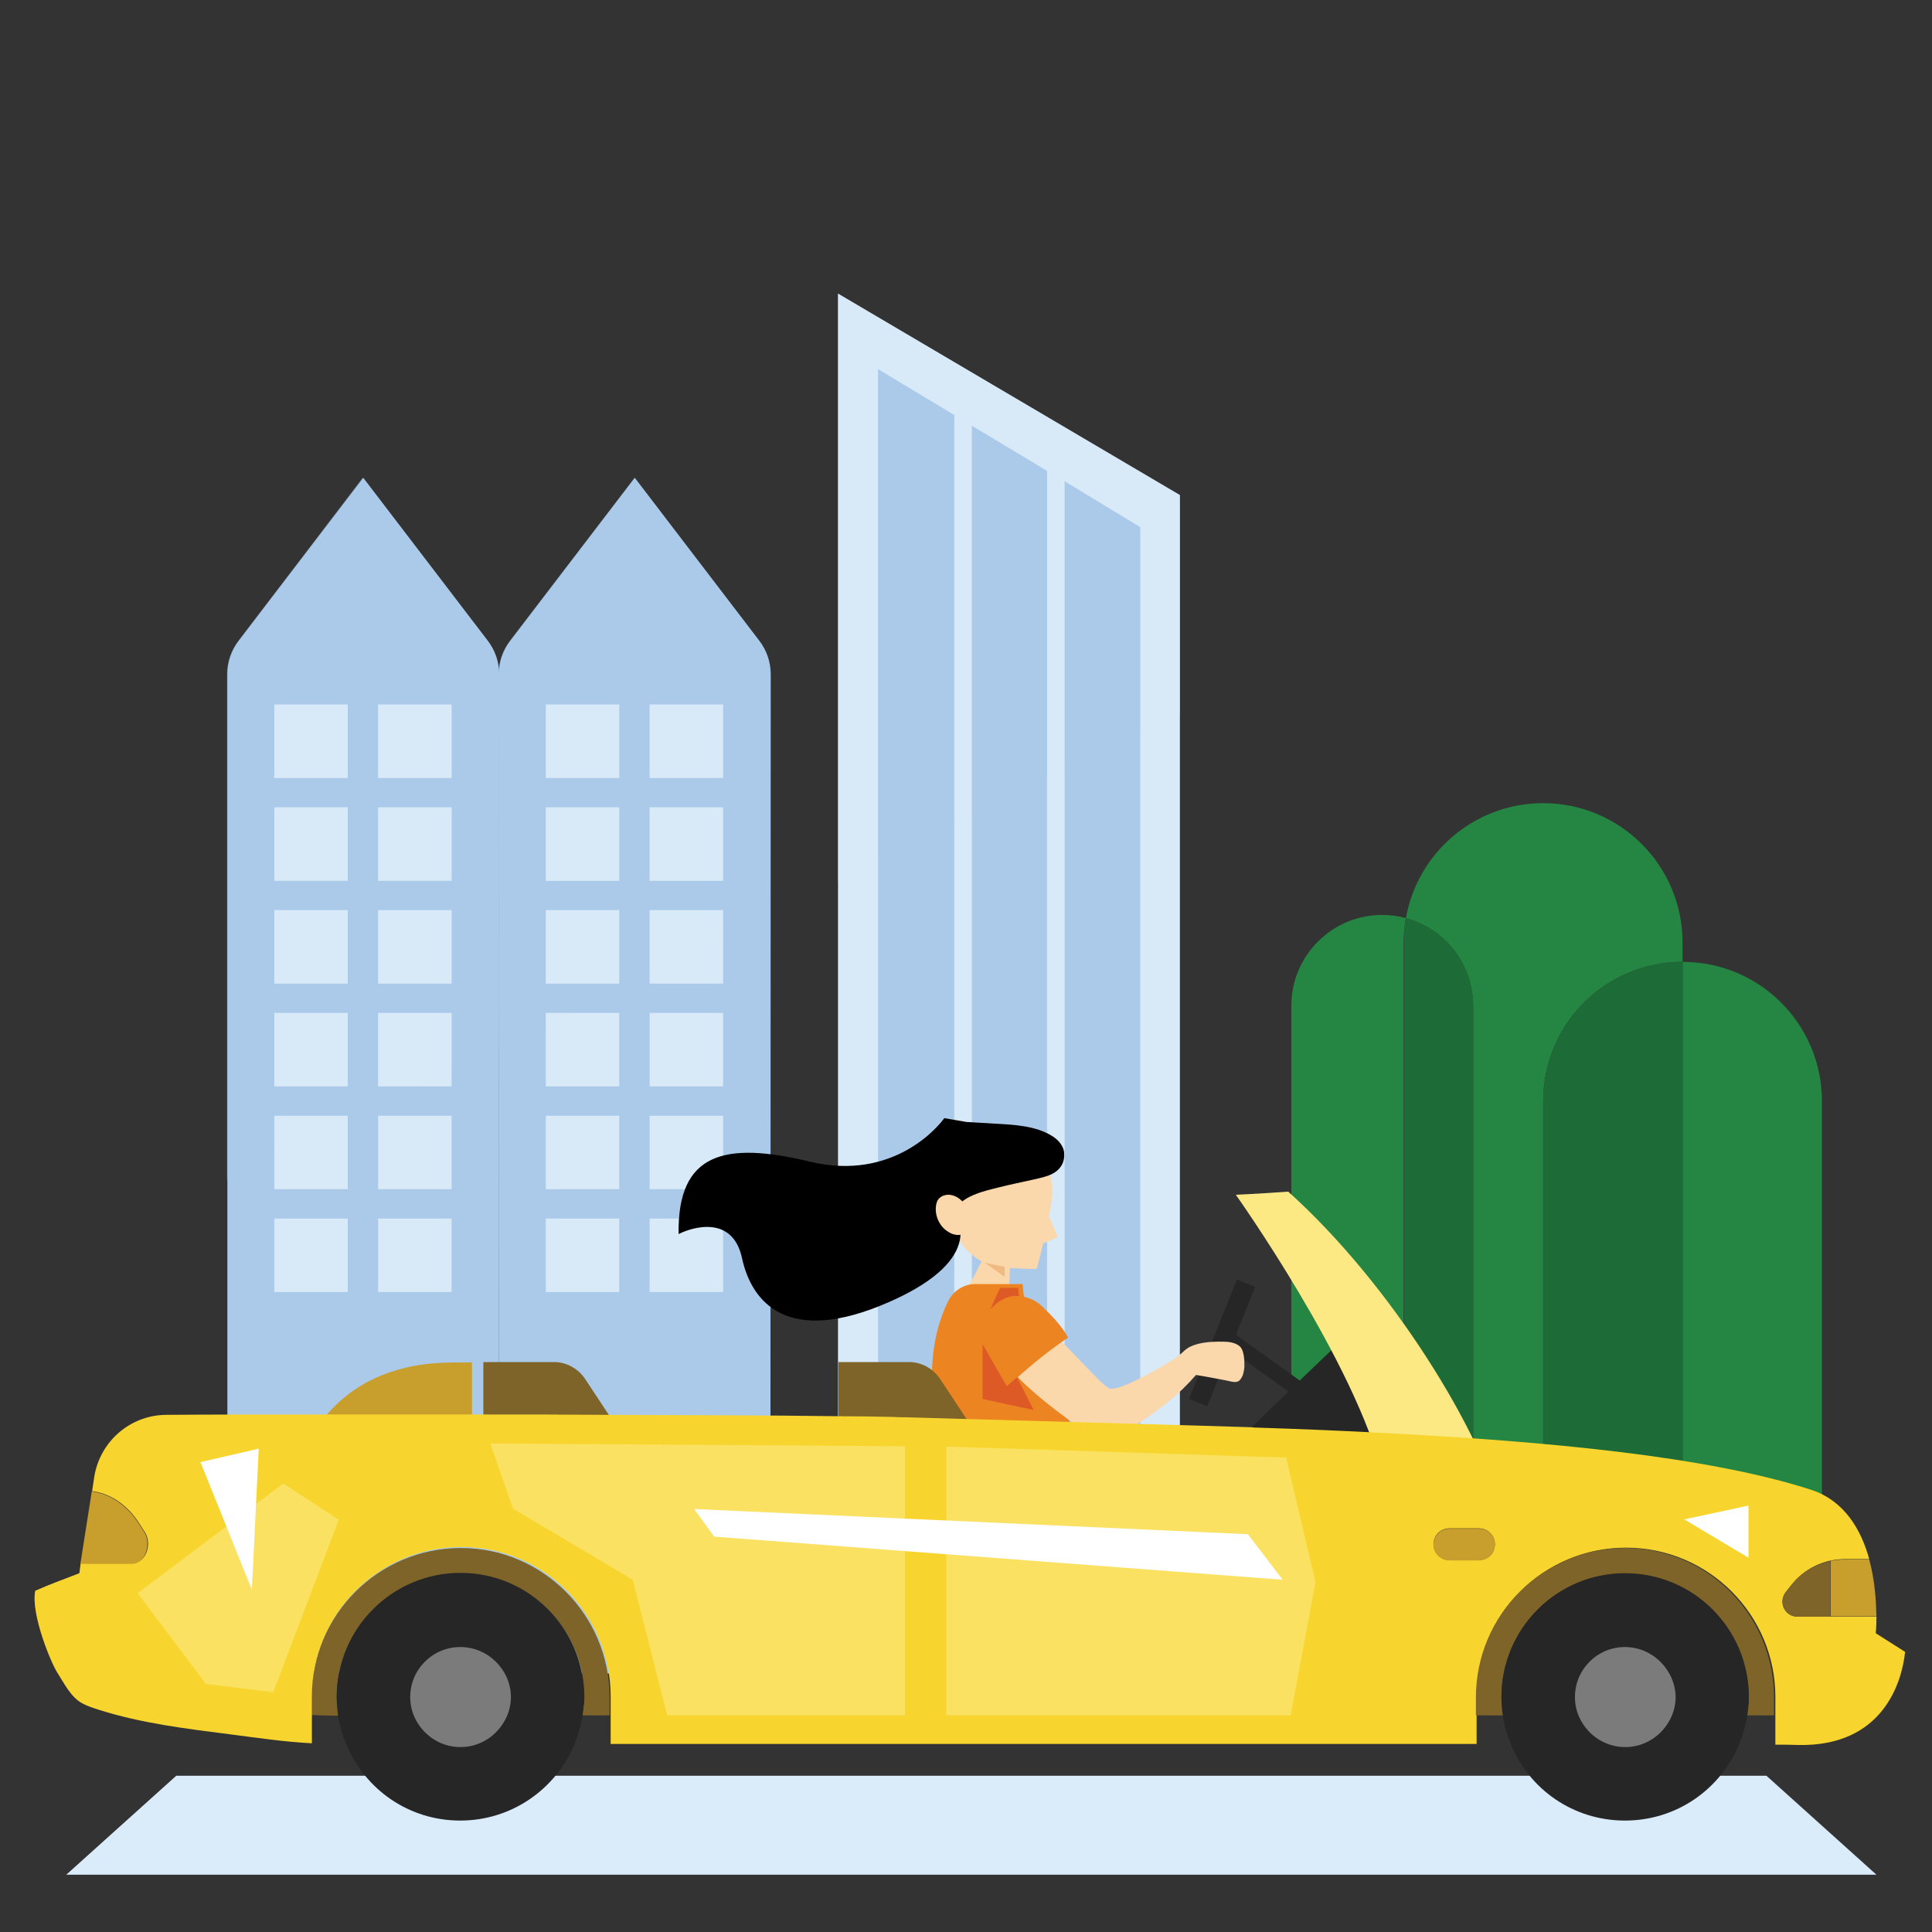 <?xml version="1.0" encoding="UTF-8"?> <svg xmlns="http://www.w3.org/2000/svg" xmlns:xlink="http://www.w3.org/1999/xlink" version="1.1" id="Layer_1" x="0px" y="0px" viewBox="0 0 560 560" style="enable-background:new 0 0 560 560;" xml:space="preserve"><rect x="0" y="0" width="560" height="560" fill="#333333" stroke="none"/> <style type="text/css"> .st0{fill:#DAEBF9;} .st1{fill:#258542;} .st2{fill:#1D6C37;} .st3{fill:#D8E9F7;} .st4{fill:#ABCAEA;} .st5{opacity:0.4;} .st6{fill:#262626;} .st7{fill:#FBD8AB;} .st8{fill:#ED8422;} .st9{fill:#F0BA84;} .st10{fill:#DD5926;} .st11{fill:#7E6428;} .st12{fill:#C89E2C;} .st13{fill:#FDE984;} .st14{fill:#F7D52E;} .st15{fill:#7B7B7B;} .st16{opacity:0.6;fill:#FDE984;enable-background:new ;} .st17{fill:#FFFFFF;} </style> <polygon class="st0" points="543.9,543.4 19.2,543.4 51.1,514.7 512,514.7 "></polygon> <g> <g> <path class="st1" d="M487.7,278.8L487.7,278.8v-5.6c0-22.3-18.1-40.4-40.4-40.4l0,0c-19.9,0-36.5,14.4-39.8,33.4 c11.3,3,19.5,13.2,19.5,25.5v148.3h20.3V319.2C447.3,296.8,465.4,278.8,487.7,278.8z"></path> <path class="st1" d="M487.7,278.8L487.7,278.8v161.1h40.4V319.2C528.1,296.8,510,278.8,487.7,278.8z"></path> <path class="st2" d="M487.7,278.8c-22.3,0-40.4,18.1-40.4,40.4v120.7h40.4V278.8L487.7,278.8z"></path> <path class="st1" d="M407.5,266.1c-2.2-0.6-4.5-0.9-6.9-0.9l0,0c-14.5,0-26.3,11.8-26.3,26.3v148.3h32.5V273.2 C406.9,270.8,407.1,268.4,407.5,266.1z"></path> <path class="st2" d="M407.5,266.1c-0.4,2.3-0.6,4.6-0.6,7.1v166.7H427V291.5C427,279.4,418.8,269.1,407.5,266.1z"></path> </g> </g> <polygon class="st3" points="342,436.8 242.9,436.8 242.9,85.1 342,143.5 "></polygon> <g> <polygon class="st4" points="330.5,152.8 330.5,451.5 308.6,455.4 308.6,139.5 "></polygon> <polygon class="st4" points="303.5,136.5 303.5,456.3 281.7,460.1 281.7,123.4 "></polygon> <polygon class="st4" points="276.6,120.3 276.6,461.1 254.5,465 254.5,107 "></polygon> </g> <g> <path class="st4" d="M144.6,485.1H65.9V195.4c0-3.5,1.2-7,3.4-9.8l36-47.1l36,47.1c2.2,2.8,3.4,6.3,3.4,9.8L144.6,485.1 L144.6,485.1z"></path> <g> <rect x="79.5" y="204.2" class="st3" width="21.3" height="21.3"></rect> <rect x="109.6" y="204.2" class="st3" width="21.3" height="21.3"></rect> <rect x="79.5" y="234" class="st3" width="21.3" height="21.3"></rect> <rect x="109.6" y="234" class="st3" width="21.3" height="21.3"></rect> <rect x="79.5" y="263.8" class="st3" width="21.3" height="21.3"></rect> <rect x="109.6" y="263.8" class="st3" width="21.3" height="21.3"></rect> <rect x="79.5" y="293.6" class="st3" width="21.3" height="21.3"></rect> <rect x="109.6" y="293.6" class="st3" width="21.3" height="21.3"></rect> <rect x="79.5" y="323.4" class="st3" width="21.3" height="21.3"></rect> <rect x="109.6" y="323.4" class="st3" width="21.3" height="21.3"></rect> <rect x="79.5" y="353.2" class="st3" width="21.3" height="21.3"></rect> <rect x="109.6" y="353.2" class="st3" width="21.3" height="21.3"></rect> </g> </g> <g> <path class="st4" d="M223.3,485.1h-78.7V195.4c0-3.5,1.2-7,3.4-9.8l36-47.1l36,47.1c2.2,2.8,3.4,6.3,3.4,9.8L223.3,485.1 L223.3,485.1z"></path> <g> <rect x="158.2" y="204.2" class="st3" width="21.3" height="21.3"></rect> <rect x="188.3" y="204.2" class="st3" width="21.3" height="21.3"></rect> <rect x="158.2" y="234" class="st3" width="21.3" height="21.3"></rect> <rect x="188.3" y="234" class="st3" width="21.3" height="21.3"></rect> <rect x="158.2" y="263.8" class="st3" width="21.3" height="21.3"></rect> <rect x="188.3" y="263.8" class="st3" width="21.3" height="21.3"></rect> <rect x="158.2" y="293.6" class="st3" width="21.3" height="21.3"></rect> <rect x="188.3" y="293.6" class="st3" width="21.3" height="21.3"></rect> <rect x="158.2" y="323.4" class="st3" width="21.3" height="21.3"></rect> <rect x="188.3" y="323.4" class="st3" width="21.3" height="21.3"></rect> <rect x="158.2" y="353.2" class="st3" width="21.3" height="21.3"></rect> <rect x="188.3" y="353.2" class="st3" width="21.3" height="21.3"></rect> </g> </g> <g class="st5"> <polygon class="st3" points="254.5,107 276.6,120.3 276.6,239 281.7,236.6 281.7,123.4 303.5,136.5 303.5,225.9 308.6,223.5 308.6,139.5 330.5,152.8 330.5,212.8 342,207.1 342,143.5 242.9,85.1 242.9,255.5 254.5,249.9 "></polygon> <polygon class="st4" points="308.6,139.5 308.6,223.5 330.5,212.8 330.5,152.8 "></polygon> <polygon class="st4" points="281.7,123.4 281.7,236.6 303.5,225.9 303.5,136.5 "></polygon> <polygon class="st4" points="254.5,107 254.5,249.9 276.6,239 276.6,120.3 "></polygon> <path class="st4" d="M79.5,323.4h21.3v1.5l20.3-9.9h-11.5v-21.3h21.3v16.5l13.6-6.6V195.4c0-3.5-1.2-7-3.4-9.8l-36-47.1l-35.9,47.1 c-2.2,2.8-3.4,6.3-3.4,9.8v146.5l13.6-6.6L79.5,323.4L79.5,323.4z M109.6,204.2h21.3v21.3h-21.3V204.2z M109.6,234h21.3v21.3h-21.3 V234z M109.6,263.8h21.3v21.3h-21.3V263.8z M79.5,204.2h21.3v21.3H79.5V204.2z M79.5,234h21.3v21.3H79.5V234z M79.5,263.8h21.3 v21.3H79.5V263.8z M79.5,293.6h21.3v21.3H79.5V293.6z"></path> <rect x="79.5" y="204.2" class="st3" width="21.3" height="21.3"></rect> <rect x="109.6" y="204.2" class="st3" width="21.3" height="21.3"></rect> <rect x="79.5" y="234" class="st3" width="21.3" height="21.3"></rect> <rect x="109.6" y="234" class="st3" width="21.3" height="21.3"></rect> <rect x="79.5" y="263.8" class="st3" width="21.3" height="21.3"></rect> <rect x="109.6" y="263.8" class="st3" width="21.3" height="21.3"></rect> <rect x="79.5" y="293.6" class="st3" width="21.3" height="21.3"></rect> <polygon class="st3" points="109.6,293.6 109.6,314.9 121.1,314.9 130.9,310.2 130.9,293.6 "></polygon> <polygon class="st3" points="79.5,323.4 79.5,335.3 100.8,324.9 100.8,323.4 "></polygon> <path class="st4" d="M219.9,185.6l-36-47.1l-36,47.1c-2.2,2.8-3.4,6.3-3.4,9.8v108l13.6-6.6v-3.3h6.6l23.5-11.4v-18.3h21.3v7.9 l13.6-6.6v-69.7C223.3,191.9,222.1,188.5,219.9,185.6z M179.5,285.1h-21.3v-21.3h21.3V285.1z M179.5,255.4h-21.3V234h21.3V255.4z M179.5,225.5h-21.3v-21.3h21.3V225.5z M209.6,255.4h-21.3V234h21.3V255.4z M209.6,225.5h-21.3v-21.3h21.3V225.5z"></path> <rect x="158.2" y="204.2" class="st3" width="21.3" height="21.3"></rect> <rect x="188.3" y="204.2" class="st3" width="21.3" height="21.3"></rect> <rect x="158.2" y="234" class="st3" width="21.3" height="21.3"></rect> <rect x="188.3" y="234" class="st3" width="21.3" height="21.3"></rect> <rect x="158.2" y="263.8" class="st3" width="21.3" height="21.3"></rect> <polygon class="st3" points="209.6,263.8 188.3,263.8 188.3,282.1 209.6,271.7 "></polygon> <polygon class="st3" points="158.2,293.6 158.2,296.8 164.8,293.6 "></polygon> </g> <rect x="369.2" y="379.5" transform="matrix(0.583 -0.813 0.813 0.583 -169.413 468.559)" class="st6" width="4.5" height="39.3"></rect> <rect x="335.6" y="386.2" transform="matrix(0.372 -0.928 0.928 0.372 -138.583 573.257)" class="st6" width="37.3" height="5.7"></rect> <path class="st7" d="M305,345.3c0,5.9-4.5,22.5-4.5,22.5s-6.9,0.1-12.4-0.9c-4.5-0.9-9.9-5-11.4-11c-1.1-4.5-5.5-4.9-5.5-9.6 c0-9.9,7.6-18,16.9-18C297.5,328.3,305,335.4,305,345.3z"></path> <path class="st7" d="M279.7,374.6c-0.6,1-1.3,2.2-1.2,3.4c0.1,1.4,1.2,2.5,2.5,3.3c2.8,1.6,6.5,1.9,9.5,0.6c0.7-0.3,1.3-0.7,1.6-1.3 c0.3-0.5,0.3-1.1,0.3-1.7c0.1-3.8,0.2-7.7,0.3-11.4c0.1-2.5,1.3-8.2-2.8-8.7c-2.9-0.3-3.9,3.7-4.7,5.5 C283.5,367.7,281.7,371.1,279.7,374.6z"></path> <path class="st6" d="M352.3,424h64L386,391.3C386,391.3,376.8,399.9,352.3,424z"></path> <path class="st8" d="M319.4,427.1h-44.1c0,0-11.4-28.1-0.4-50.1c1.5-2.9,4.5-4.8,7.7-4.8h13.8C298.5,398.6,319.4,427.1,319.4,427.1z "></path> <path class="st7" d="M293,396.8c-1.1-1.6-2-3.5-2.3-5.6c-1.1-6.6,6.1-9.5,11.4-6.7c5.6,2.8,17.1,17.5,19.7,18 c3,0.5,12.5-4.9,18.1-8.3c1.4-0.8,3.3-2.7,4.6-3.5c1-0.7,2.1-0.5,3.2-0.3c3.6,0.9,2.2,4.2,0.5,6.3c-2.1,2.6-4.6,5.3-7.1,7.5 c-6.1,5.5-17.2,13.1-21.8,12.6C314.6,416.3,296.1,401.5,293,396.8z"></path> <path class="st7" d="M342.8,397.1c1.6,1.4,4.7,1.5,6.6,1.9c2.6,0.5,5.1,0.9,7.7,1.5c1.1,0.2,2,0.1,2.6-0.9c0.7-1,0.9-2.3,1-3.5 c0-1.6,0-4.7-1.4-5.9c-1.2-1-3-1.3-4.5-1.3c-3.9-0.1-11.4,0.1-12.8,4.7C341.4,395.3,341.8,396.3,342.8,397.1z"></path> <path class="st8" d="M286.3,383.7c0.3-1.2,0.7-2.4,1.3-3.5c2.8-5.7,10.1-5.7,14.4-1.6c2.9,2.8,5.6,5.5,7.6,9.1 c-7.7,5.2-12.3,9.5-17.7,14.2c-0.3,0.3-2.9-3.8-3.2-4.2C286.2,393.3,285.2,388.5,286.3,383.7z"></path> <path d="M276.6,351.6c1.2-4.9,9.2-6.5,13.2-7.5c3.1-0.8,6.2-1.4,9.3-2.1c2.9-0.7,6.6-1.2,8.4-3.9c0.9-1.3,1.1-2.8,0.9-4.4 c-0.4-1.9-1.8-3.4-3.4-4.4c-4.8-3-11-3.3-16.6-3.6c-2.8-0.2-5.5-0.3-8.3-0.5c-0.5-0.1-6.4-1.1-6.4-1.1c-1.3,1.9-14.5,18.5-39,12.6 s-38.4-2.7-38,21c3.7-1.9,15.7-5.8,18.4,7.1c2.8,12.7,13.2,25.5,42.6,12.6S276.6,351.6,276.6,351.6z"></path> <path class="st7" d="M275.8,346.4c-1.4-0.3-2.9,0.1-3.8,1.2c-0.4,0.5-0.6,1.2-0.7,1.9c-0.4,3,1.1,6.2,3.8,7.7c1,0.6,2.2,0.9,3.4,0.7 c1.1-0.2,2.2-0.9,2.8-1.9c0.4-0.9,0.3-2,0.1-3C280.7,350.1,278.9,347.1,275.8,346.4z"></path> <polygon class="st7" points="303.1,350.4 306.6,358.6 301.5,360.8 "></polygon> <polygon class="st9" points="285.4,366 291.2,367.2 291.2,370.1 "></polygon> <polygon class="st10" points="284.8,389.6 291.8,401.8 294.8,399.2 299.6,408.7 284.8,405.5 "></polygon> <path class="st10" d="M295.4,375.7c-0.4,0-4-0.9-8.3,3.8c1.3-3.2,2.8-6.2,2.8-6.2h5.2L295.4,375.7z"></path> <path class="st11" d="M272.5,399.7c-2-3-5.4-4.9-9-4.9H243v15.8v9.9h37.1v-9.3L272.5,399.7z"></path> <path class="st11" d="M169.6,399.7c-2-3-5.4-4.9-9-4.9h-20.5v15.8v9.9h37.1v-9.3L169.6,399.7z"></path> <path class="st12" d="M136.8,412.1v-17.2c-6.5,0-4,0-8.3,0.1c-9.4,0.3-24.9,3.1-35.4,17.1v13.6h43.4L136.8,412.1L136.8,412.1z"></path> <path class="st11" d="M176.7,492v5.2h-10.1c1.7-4.2,2.8-0.3,2.8-5.2c0-19.8-16-35.9-35.8-35.9S97.6,472.2,97.6,492 c0,4.9,0.9,1,2.8,5.3c-1.2,0-2.3,0-3.4,0c-2.2,0-4.5-0.1-6.7-0.2v-5.1c0-23.9,19.4-43.3,43.3-43.3 C157.3,448.7,176.7,468.1,176.7,492z"></path> <path class="st6" d="M133.4,527.7c14.9,0,27.7-9.1,33.1-22.1c1.7-4.2,2.8-8.9,2.8-13.8c0-19.8-16-35.9-35.8-35.9 s-35.9,16.1-35.9,35.9c0,4.9,0.9,9.5,2.8,13.8C105.8,518.7,118.5,527.7,133.4,527.7"></path> <path class="st13" d="M436.2,441.1c-11.9-4.6-23.8-9-35.3-13.2c-7.9-32.7-42.7-81.6-42.7-81.6s7.1-0.3,15.2-0.9 C403.1,372.1,429.8,415.1,436.2,441.1z"></path> <path class="st14" d="M543.7,473.4c0,0,0.2-1.9,0.2-4.8H521c-3.6,0-5.7-4.1-3.4-7.1l1.5-1.9c3.8-4.9,9.5-7.7,15.7-7.7h7 c-2.3-8.4-7.1-16.8-16.6-20c-30.1-9.8-77.1-14.1-123.2-16.5c-12.7-0.7-25.4-1.2-37.6-1.6c-0.5,0-0.9,0-1.5-0.1 c-1.3-0.1-100.5-2.9-100.5-2.9c-1.2,0-2.4,0-3.6-0.1c-5.1-0.1-10.3-0.2-15.7-0.2c-21-0.3-44.2-0.3-67.3-0.4 c-11.9-0.1-23.7-0.1-35.3-0.1h-4c-15.4,0-30.1,0-43.4,0c-18.1,0-33.6,0-44.8,0.1c-10.5,0-19.4,7.7-21,18.1l-0.6,4 c5.4,0.7,10.4,4.1,13.8,9.6l1.5,2.3c2.2,3.6,0.2,8.9-3.4,8.9H23.4L23,456c-5.6,2.2-8.1,3-12.8,5.1c-1.3,6.9,4.7,21.1,6.4,23.7 c2,3.1,4,7.3,7.4,9c1.5,0.8,3.1,1.3,4.7,1.8c12.2,3.9,25.4,5.5,38,7.1c7.8,1,15.7,2.2,23.7,2.6v-13.6c0-23.9,19.4-43.3,43.3-43.3 s43.3,19.4,43.3,43.3v13.8c7.5,0,14.9,0,22.3,0c12.7,0,25.5,0,38.2,0c13.5,0,27.1,0,40.6,0c13.8,0,27.7,0,41.5,0 c13.7,0,27.3,0,41.1,0c13.1,0,26.2,0,39.3,0c9.4,0,18.7,0,28,0v-13.6c0-23.9,19.4-43.3,43.3-43.3s43.3,19.4,43.3,43.3v13.8 c2.2,0,4.5,0,6.8,0.1c24.4,0.4,29.9-18.2,30.8-27C543.7,473.4,543.7,473.4,543.7,473.4z M428.7,452.2h-8.6c-2.5,0-4.6-2.1-4.6-4.6 c0-2.6,2.1-4.6,4.6-4.6h8.6c2.6,0,4.6,2.1,4.6,4.6C433.3,450.2,431.3,452.2,428.7,452.2z"></path> <path class="st12" d="M433.3,447.7c0,2.5-2.1,4.6-4.6,4.6h-8.6c-2.5,0-4.6-2.1-4.6-4.6c0-2.6,2.1-4.6,4.6-4.6h8.6 C431.3,443,433.3,445.1,433.3,447.7z"></path> <path class="st12" d="M38.3,453.3H23.3l3.3-21c5.4,0.7,10.4,4.1,13.8,9.6l1.5,2.3C44,447.9,41.9,453.3,38.3,453.3z"></path> <path class="st15" d="M133.4,477.4c-8,0-14.5,6.5-14.5,14.5c0,2.8,0.8,5.4,2.2,7.6c2.6,4.1,7.1,6.9,12.4,6.9c5.2,0,9.8-2.8,12.4-7 c1.4-2.2,2.2-4.8,2.2-7.6C148,484,141.5,477.4,133.4,477.4z"></path> <path class="st11" d="M514.2,492v5.2c-0.9,0-1.9,0-2.9,0c-2.4,0-4.8,0-7.2,0c1.7-4.2,2.8-0.3,2.8-5.2c0-19.8-16-35.9-35.9-35.9 c-19.8,0-35.8,16.1-35.8,35.9c0,4.8,0.9,0.9,2.7,5.2h-10.1V492c0-23.9,19.4-43.3,43.3-43.3C494.9,448.7,514.2,468.1,514.2,492z"></path> <path class="st6" d="M471,527.7c15,0,27.7-9.1,33.1-22.1c1.7-4.2,2.8-8.9,2.8-13.7c0-19.8-16-35.9-35.9-35.9 c-19.8,0-35.8,16.1-35.8,35.9c0,4.8,0.9,9.4,2.7,13.6C443.2,518.6,456,527.7,471,527.7"></path> <polygon class="st16" points="142.1,418.4 262.3,419.2 262.3,497.2 193.4,497.2 183.4,457.9 148.7,437.3 "></polygon> <polygon class="st16" points="381.3,458.6 374.1,497.2 274.3,497.2 274.3,419.3 372.8,422.5 "></polygon> <polygon class="st17" points="371.8,457.9 207,445.4 201.2,437.4 361.7,444.7 "></polygon> <polygon class="st16" points="82.1,430 39.9,461.8 59.7,488.1 79.2,490.5 98.2,440.5 "></polygon> <g> <path class="st12" d="M541.8,452h-7c-1.5,0-2.8,0.2-4.2,0.4v16.1h13.3C543.8,464.4,543.5,458.2,541.8,452z"></path> <path class="st11" d="M519.1,459.6l-1.5,1.9c-2.2,2.8-0.2,7.1,3.4,7.1h9.5v-16.1C526,453.4,521.9,455.9,519.1,459.6z"></path> </g> <polygon class="st17" points="58.1,423.8 75,419.9 73,460.8 "></polygon> <polygon class="st17" points="506.8,436.4 488.2,440.4 506.8,451.5 "></polygon> <path class="st15" d="M471,477.4c-8,0-14.5,6.5-14.5,14.5c0,2.8,0.8,5.4,2.2,7.6c2.6,4.1,7.1,6.9,12.4,6.9c5.2,0,9.8-2.8,12.4-7 c1.4-2.2,2.2-4.8,2.2-7.6C485.5,484,479,477.4,471,477.4z"></path> </svg> 